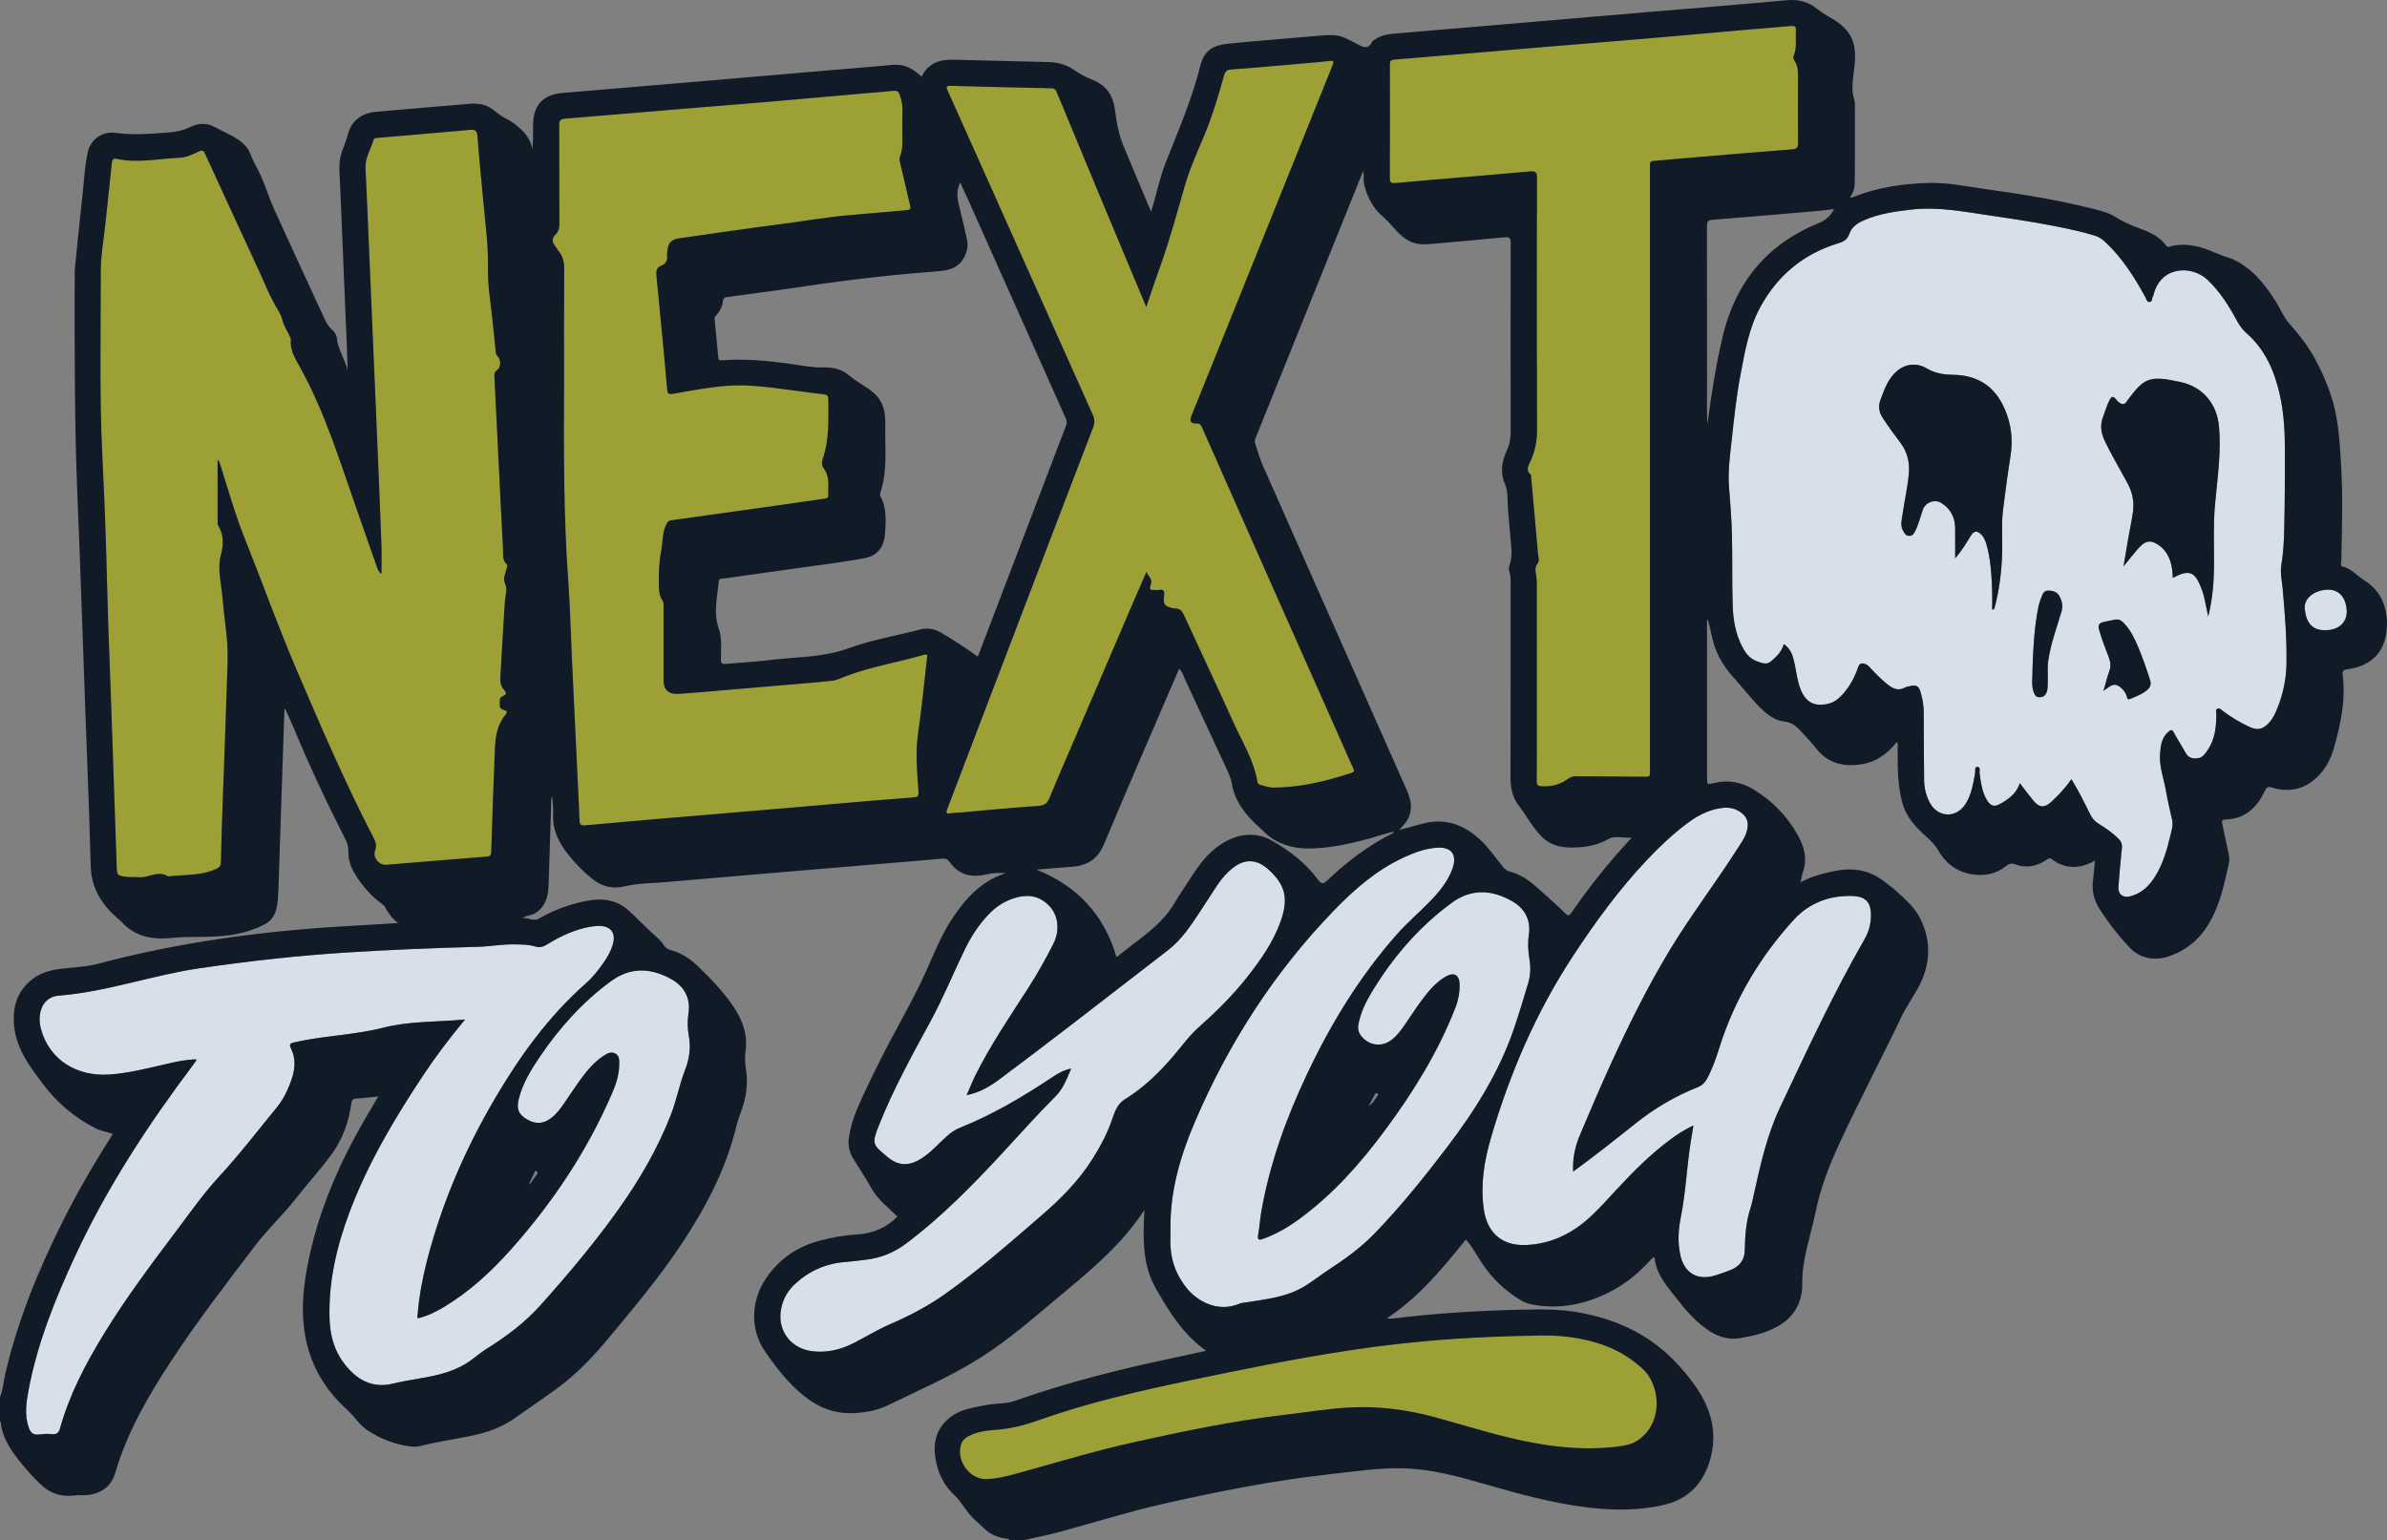 <?xml version="1.0" encoding="UTF-8"?><svg id="Ebene_1" xmlns="http://www.w3.org/2000/svg" viewBox="0 0 545.856 352.288"><rect x="0" y="0" width="545.856" height="352.288" fill="#808080" stroke="none"/><path d="m223.777,149.739c6.663-17.468,13.317-34.938,20.002-52.397.248-.648.181-1.12-.084-1.713-7.259-16.23-14.5-32.469-21.747-48.704-.778-1.742-1.581-3.474-2.365-5.196-1.096,2.126-.575,4.157-.046,6.215.589,2.295,1.083,4.614,1.606,6.926.349,1.542-.072,2.961-.835,4.271-1.218,2.092-3.301,2.687-5.502,2.857-10.003.776-19.968,1.866-29.892,3.352-6.133.919-12.284,1.72-18.429,2.562-.595.082-1.104.148-1.166.924-.105,1.325-.752,2.415-1.626,3.379-.188.208-.305.403-.277.697.286,2.978.566,5.956.839,8.935.047.512.277.594.78.554,5.248-.415,10.449.085,15.644.801,2.48.342,4.956.896,7.464.821,2.204-.065,4.204.316,5.907,1.743,1.321,1.107,2.784,1.988,4.223,2.919,2.015,1.304,3.518,2.969,3.963,5.485.218,1.235.221,2.449.204,3.668-.07,4.948.514,9.949-1.115,14.78-.099.295-.15.596.012.893,1.426,2.608,1.227,5.461,1.073,8.248-.161,2.924-1.358,5.295-4.899,5.932-6.625,1.192-13.316,1.932-19.972,2.915-4.004.591-8.019,1.105-12.023,1.694-.4.059-1.061-.126-1.134.609-.358,3.597-1.295,7.188-.031,10.796.805,2.298.527,4.695.5,7.055-.011.97.279,1.156,1.185,1.067,3.285-.322,6.593-.447,9.864-.867,6.025-.773,12.133-.521,18.047-2.684,5.337-1.952,11.039-2.9,16.569-4.333,1.731-.449,3.285-.078,4.761.784,2.808,1.638,5.526,3.417,8.235,5.404.123-.182.219-.278.263-.394Z" style="fill:none;"/><path d="m300.315,194.029c-3.655.146-6.973-.488-9.929-2.658-.81-.595-1.506-1.345-2.255-2.023-3.065-2.775-5.696-5.825-6.427-10.088-.194-1.134-.629-2.182-1.114-3.223-3.169-6.802-6.304-13.62-9.483-20.417-.424-.906-.684-1.923-1.443-2.719-5.776,13.433-11.599,26.741-17.194,40.145-1.494,3.579-3.994,4.97-7.569,5.202-2.701.175-5.397.432-7.859.633,9.189,3.706,15.455,10.226,18.271,20.011,1.145-.89,2.416-1.893,3.703-2.876,3.498-2.671,7.036-5.293,9.356-9.172.88-1.471,1.822-2.904,2.767-4.335,1.84-2.786,3.552-5.672,6.095-7.919,4.376-3.866,9.394-4.749,13.605-2.359,4.038,2.291,7.774,5.155,10.583,8.968.771,1.047,1.239.953,2.079.155,4.577-4.349,9.566-8.136,15.262-10.929-.06-.069-.12-.138-.18-.208-.383.095-.771.174-1.148.287-5.601,1.686-11.197,3.288-17.121,3.525Z" style="fill:none;"/><path d="m287,101.347c.569,1.655,1.006,3.366,1.711,4.961,7.593,17.191,15.229,34.363,22.852,51.541,3.366,7.584,6.735,15.167,10.094,22.755.847,1.912,1.383,3.822.621,5.958-.479,1.343-1.395,2.251-2.346,3.268,1.825-.495,3.616-1.002,5.412-1.48,5.205-1.386,9.512.286,13.272,3.817,1.929,1.812,3.397,4.027,5.073,6.06.411.498.789.891,1.425,1.044,2.79.671,4.937,2.368,7.022,4.248,1.988,1.794,3.992,3.57,5.909,5.439.527.513.828.462,1.266-.173,4.124-5.971,8.613-11.654,13.843-17.231-1.993.162-3.833-.521-5.255.281-2.731,1.54-5.578,2.003-8.613,1.987-2.547-.014-4.818-.587-6.709-2.46-2.154-2.133-3.488-4.842-5.314-7.199-1.539-1.986-1.848-4.263-1.842-6.698.036-14.791.017-29.582.021-44.374,0-.752-.017-1.494-.246-2.22-.163-.514-.2-1.045-.015-1.559.614-1.708.514-3.446.33-5.211-.273-2.626-.448-5.261-.682-7.891-.159-1.795.074-3.772-.614-5.34-1.248-2.846-.786-5.372.407-7.955.642-1.39.84-2.813.836-4.34-.034-14.307-.033-28.614.006-42.921.003-1.121-.18-1.508-1.406-1.386-5.825.577-11.658,1.074-17.49,1.573-2.027.173-3.899-.211-5.567-1.52-1.815-1.425-3.083-3.371-4.832-4.849-2.261-1.912-3.492-4.417-4.205-7.239-.239-.945.011-1.902-.234-3.129-.237.576-.379.915-.517,1.256-1.393,3.461-2.785,6.922-4.179,10.382-6.623,16.448-13.245,32.896-19.873,49.341-.167.416-.32.809-.163,1.264Z" style="fill:none;"/><path d="m481.088,158.042h0c-.011-.014-.027-.028-.04-.042.013.014.029.028.04.042Z" style="fill:none;"/><path d="m415.813,51.054c1.724-.707,2.845-1.655,3.562-3.26-1.012.134-2.006.306-3.008.392-8.245.712-16.489,1.439-24.739,2.076-1.153.089-1.288.501-1.286,1.503.029,14.396.015,28.792.017,43.188,0,.656.055,1.312.086,2.026.925-6.831,1.942-13.542,3.531-20.167,2.948-12.293,10.143-20.962,21.837-25.758Z" style="fill:none;"/><path d="m314.894,250.015c-.26-.157-.362.022-.474.233-.47.887-.956,1.765-1.437,2.646.984-.537,1.456-1.503,2.077-2.336.16-.214.038-.42-.166-.543Z" style="fill:none;"/><path d="m423.216,45.092c-.032-.034-.064-.069-.097-.103-.005-.001-.01-.003-.015-.004.036.048.074.08.112.107Z" style="fill:none;"/><path d="m423.216,45.092c.024.025.048.05.071.076-.024-.025-.048-.05-.071-.076h0Z" style="fill:none;"/><path d="m122.713,267.872c-.413-.309-.419.142-.504.307-.417.811-.799,1.64-1.194,2.463.059.048.118.096.176.144.537-.744,1.076-1.487,1.61-2.234.177-.247.177-.482-.088-.68Z" style="fill:none;"/><path d="m521.71,129.092c.481-2.78.593-5.597.658-8.4.137-5.895.145-11.794.148-17.692.002-4.307-.232-8.596-1.19-12.822-1.22-5.382-3.355-10.271-7.591-13.991-.92-.808-1.579-1.712-2.15-2.766-1.867-3.448-3.914-6.76-6.828-9.479-3.381-3.156-10.268-3.292-12.174,3.058-.088.293-.133.614-.29.866-.241.388-.04,1.077-.646,1.181-.728.124-.775-.604-1.006-1.026-2.524-4.607-5.299-9.019-9.181-12.653-.74-.693-1.498-1.211-2.432-1.486-1.342-.395-2.691-.775-4.053-1.09-6.336-1.467-12.757-2.478-19.187-3.402-6.251-.897-12.471-2.204-18.869-1.441-3.634.434-7.233.917-10.615,2.402-1.515.665-2.868,1.495-3.436,3.219-.367,1.115-1.223,1.681-2.38,2.029-7.921,2.381-13.864,7.242-17.86,14.479-2.695,4.881-3.604,10.292-4.624,15.67-.934,4.921-1.455,9.9-2.001,14.869-.398,3.62-.904,7.245-.601,10.92.296,3.593.568,7.194.657,10.796.133,5.368.002,10.742.168,16.108.105,3.381.688,6.716,2.345,9.761.76,1.397,1.776,2.551,3.306,3.065,1.001.336,2.084.863,3.11-.019,1.252-1.075,2.471-2.177,2.921-3.949,1.727,1.119,2.124,2.869,2.49,4.559.426,1.966.627,3.988,1.394,5.866,1.189,2.913,3.12,3.915,6.185,3.251,1.437-.311,2.536-1.195,3.483-2.265,1.594-1.802,2.71-3.894,3.479-6.156.315-.928.845-.949,1.595-.703.485.159.808.508,1.138.865,1.225,1.325,2.486,2.608,3.898,3.743,1.24.996,2.484,1.649,4.082.773.408-.224.931-.234,1.395-.364,1.123-.314,1.778.17,2.091,1.219.452,1.518.77,3.059.777,4.654.021,5.238.026,10.477.093,15.715.022,1.769.446,3.489,1.27,5.062,1.834,3.501,6.058,3.684,8.188.373,1.388-2.157,1.756-4.632,2.207-7.089.09-.492-.183-1.443.501-1.423.844.025.439.981.519,1.518.316,2.129.558,4.28,1.727,6.155.839,1.346,1.661,1.525,2.968.798,1.97-1.095,3.745-2.381,4.509-4.742,1.1,1.425,2.078,2.772,3.141,4.048,1.318,1.583,2.503,1.635,3.991.277,1.692-1.545,3.26-3.203,4.661-5.251,1.665,2.712,2.999,5.434,4.345,8.145.454.915,1.056,1.557,1.905,2.078,1.611.989,3.167,2.06,4.519,3.404.605.601.866,1.237.775,2.115-.308,2.969-.584,5.943-.794,8.92-.117,1.651.994,2.534,2.573,2.167,2.667-.619,4.457-2.371,5.843-4.604,1.733-2.793,2.655-5.903,3.403-9.068.3-1.27.765-2.524.459-3.881-.49-2.175-1.02-4.346-1.391-6.543-.472-2.797-1.565-5.502-1.373-8.398.128-1.937.342-3.872,2.003-5.241.48-.395.766-.475,1.133.219.842,1.589,1.855,3.087,2.712,4.669.665,1.228,1.703,1.412,2.895,1.229,1.061-.163,1.598-1.054,2.135-1.831,1.729-2.501,1.988-5.377,2.011-8.308.003-.393-.289-.938.243-1.173.464-.205.814.183,1.163.449,1.928,1.472,3.999,2.713,6.199,3.731,1.781.824,3.024.551,4.363-.888.636-.683,1.13-1.463,1.511-2.31,1.587-3.525,2.473-7.282,2.549-11.086.115-5.754-.341-11.51-.858-17.251-.168-1.87-.628-3.735-.3-5.633Zm-61.948-24.814c-.654,4.11-1.202,8.238-1.714,12.369-.401,3.239-.1,6.505-.194,9.758-.123,4.223-.633,8.385-1.705,12.474-.051.195-.017.443-.579.548,0-1.547.051-3.048-.01-4.544-.144-3.505-.321-7.011-1.31-10.411-.247-.849-.567-1.664-1.235-2.292-.933-.876-1.634-.789-2.308.303-1.049,1.699-2.054,3.428-3.596,5.21,0-2.509.014-4.685-.004-6.862-.02-2.518-1.052-4.505-3.216-5.838-1.468-.904-3.585-.107-4.17,1.541-.585,1.647-.951,3.372-1.774,4.936-.291.553-.521,1.067-1.317,1.07-.846.003-1.073-.549-1.415-1.135-.718-1.231-.321-2.495-.148-3.719.442-3.125,1.17-6.219,1.447-9.355.216-2.448-.294-4.885-1.834-6.952-1.444-1.938-2.907-3.86-4.201-5.908-.811-1.283-.992-2.545-.466-3.978.91-2.479,1.754-4.98,3.901-6.739,1.962-1.607,4.513-1.806,6.686-.506,1.871,1.12,3.918,1.439,6.066,1.468,5.564.076,9.5,2.613,11.75,7.771,1.519,3.483,1.943,7.04,1.346,10.789Zm11.658,35.582c-1.102,3.685-2.439,7.308-3.02,11.136-.259,1.708-.058,3.425-.123,5.136-.03.786.031,1.582-.316,2.328-.31.667-.796.991-1.554.993-.769.002-1.077-.469-1.312-1.073-.665-1.709-.244-3.476-.294-5.722.168-4.369.375-9.238,1.375-14.029.15-.721.409-1.426.681-2.113.272-.688.532-1.461,1.483-1.454,1.003.007,1.964.219,2.521,1.151.671,1.124.956,2.321.56,3.647Zm19.661,17.872c-1.139,1.018-2.554,1.516-3.926,2.099-.515.219-.666.009-.786-.484-.179-.731-.582-1.36-1.144-1.885-1.18-1.101-1.928-1.145-3.233-.161-.192.145-.404.285-.871.61.014.018.029.037.042.053-.025.027-.049.053-.073.079h0s0,0,0,0c-.011-.014-.027-.028-.04-.042-.013-.014-.023-.028-.022-.041,0-.009.01-.018.018-.026.49-1.698.819-3.092,1.306-4.426.387-1.061.32-2.014-.065-3.047-.795-2.133-1.654-4.242-2.269-6.442-.273-.978-.05-1.526.933-1.742.944-.207,1.885-.44,2.839-.584.997-.15,1.645.513,2.23,1.173,1.388,1.567,2.247,3.456,3.037,5.356.99,2.382,1.839,4.82,2.612,7.286.298.953.099,1.612-.587,2.226Zm15.44-42.326c-.406,4.487-.206,8.972-.222,13.457-.014,4.047-.303,8.056-1.33,12.111-.256-1.22-.523-2.437-.764-3.66-.29-1.473-.773-2.879-1.43-4.224-1.007-2.062-2.261-2.53-4.404-1.652-.476.195-.93.445-1.492.717-.072-1.836-.295-3.555-1.139-5.132-.443-.829-1.007-1.54-1.755-2.112-1.968-1.506-3.267-1.432-4.906.405-1.13,1.266-2.166,2.617-3.477,4.212.408-2.413.751-4.5,1.115-6.583.348-1.989.792-3.965,1.058-5.964.296-2.228-.143-4.392-1.2-6.362-1.701-3.173-3.55-6.264-5.131-9.507-.906-1.859-1.302-3.636-.564-5.659.48-1.317.887-2.657,1.51-3.921.396-.804.824-1.104,1.472-.227.182.246.397.479.636.668.665.524,1.319.696,1.862-.177.07-.112.141-.223.22-.329,3.76-5.086,4.971-5.667,12.131-4.082,5.115,1.132,8.221,5.044,8.703,10.012.587,6.053-.352,12.022-.894,18.009Z" style="fill:#d7dfe9;"/><path d="m112.336,194.584c.266-7.827.5-15.656.838-23.48.118-2.726.562-5.427,2.414-7.629.487-.579.416-.907-.295-1.09-.683-.176-1.089-.529-1.009-1.297.073-.704-.263-1.561.73-1.904.874-.302.791-.8.281-1.367-.791-.88-.981-1.901-.88-3.055.138-1.575.175-3.159.27-4.738.246-4.081.502-8.162.749-12.244.085-1.404.63-3.023.116-4.159-.629-1.389.017-2.307.234-3.422.073-.376.446-.806.114-1.116-1.091-1.019-.809-2.358-.876-3.582-.372-6.808-.689-13.618-1.026-20.428-.313-6.325-.627-12.65-.944-18.975-.03-.59.018-1.063.623-1.451.818-.525.933-2.259.237-3.008-.356-.384-.518-.765-.564-1.272-.189-2.055-.431-4.106-.623-6.161-.404-4.326-1.235-8.619-1.15-12.983.095-4.896-.536-9.735-.998-14.59-.492-5.162-1.007-10.323-1.396-15.494-.095-1.255-.504-1.549-1.675-1.443-7.053.641-14.11,1.231-21.166,1.835-.351.03-.769-.011-.892.406-.642,2.169-1.99,4.13-1.867,6.525.163,3.163.295,6.328.431,9.493.255,5.933.502,11.867.756,17.8.444,10.372.896,20.743,1.333,31.114.387,9.188.774,18.376,1.12,27.566.085,2.254.013,4.513.013,6.759-.55-.24-.786-.792-.99-1.375-1.523-4.353-3.043-8.706-4.574-13.055-3.918-11.138-7.342-22.47-13.112-32.878-1.067-1.925-2.301-3.882-2.058-6.284.024-.236-.149-.501-.259-.74-.574-1.235-1.362-2.416-1.68-3.712-.312-1.271-.968-2.224-1.602-3.31-1.39-2.38-2.397-4.984-3.557-7.499-4.178-9.059-8.366-18.114-12.512-27.187-.374-.819-.711-.864-1.459-.506-1.421.68-2.836,1.376-4.485,1.44-4.724.185-9.43,1.286-14.177.25-.826-.18-1.123.107-1.209.996-.461,4.764-1.009,9.52-1.513,14.28-.361,3.406-.999,6.815-.997,10.223.008,14.434-.343,28.87.391,43.301.472,9.271.806,18.551,1.03,27.832.279,11.526.808,23.042,1.171,34.565.318,10.114.708,20.226,1.036,30.34.076,2.352.023,2.328,2.295,2.664.884.131,1.78-.058,2.62.058,2.302.316,4.533-1.711,6.837-.16,3.682-.465,7.487-.092,11.003-1.723.753-.349,1.075-.692,1.089-1.525.061-3.519.168-7.038.292-10.556.403-11.431.857-22.861,1.202-34.294.074-2.462.054-4.913-.242-7.422-.35-2.968-.693-5.98-.977-8.979-.283-2.994-1.101-5.972-.295-9.004.613-2.308.736-4.574-.601-6.717-.128-.205-.133-.51-.133-.769-.007-4.702-.005-9.405-.005-14.107.085-.015.171-.03.256-.045.129.358.269.713.384,1.076,1.778,5.607,3.367,11.274,5.553,16.749,4.024,10.075,7.684,20.297,11.959,30.269,5.556,12.963,11.124,25.925,17.637,38.45.479.922.572,1.715.208,2.718-.563,1.551.925,3.35,2.555,3.217,7.67-.627,15.338-1.283,23.011-1.879.979-.076.984-.613,1.008-1.311Z" style="fill:#9da034;"/><path d="m211.299,149.737c-6.031,1.751-12.272,2.737-18.159,5.012-.941.363-1.892.835-2.871.939-3.933.419-7.878.715-11.82,1.054-5.084.437-10.167.875-15.252,1.303-2.672.225-5.344.469-8.02.629-2.342.14-3.437-.928-3.436-3.201,0-5.503.001-11.006-.001-16.509,0-.568.09-1.164-.262-1.667-.808-1.155-.786-2.458-.803-3.791-.032-2.514.037-5.019.513-7.489.396-2.058.251-4.218,1.219-6.174.242-.488.469-.771,1.024-.847,6.878-.95,13.754-1.912,20.629-2.883,4.827-.682,9.651-1.389,14.479-2.062.491-.068.876-.137.862-.733-.049-2.084.399-4.243-.98-6.122-.496-.676-.566-1.416-.282-2.237,1.527-4.417,1.307-9.003,1.284-13.572-.004-.791-.177-1.118-1.08-1.22-3.888-.438-7.758-1.034-11.644-1.501-3.496-.42-7.037-.703-10.528-.427-4.109.324-8.188,1.099-12.255,1.816-1.082.191-1.272-.107-1.351-1.03-.311-3.676-.663-7.348-1.01-11.02-.472-4.987-.948-9.973-1.437-14.958-.096-.977-.043-1.82,1.053-2.252,1.067-.421,1.514-1.24,1.39-2.395-.042-.387.042-.789.078-1.184.146-1.637.94-2.471,2.594-2.705,7.79-1.098,15.57-2.265,23.373-3.261,5.361-.684,10.685-1.656,16.081-2.083,4.208-.332,8.408-.763,12.615-1.102.852-.069,1.009-.333.812-1.143-.79-3.238-1.501-6.496-2.281-9.736-.128-.532-.185-1,.021-1.518.445-1.12.526-2.293.507-3.493-.038-2.377-.048-4.755.005-7.131.026-1.171-.231-2.245-.604-3.339-.261-.764-.626-1.027-1.429-.94-2.01.218-4.028.356-6.042.533-7.62.67-15.239,1.361-22.861,2.01-6.792.578-13.589,1.102-20.382,1.667-8.589.714-17.176,1.46-25.767,2.15-1.021.082-1.417.357-1.409,1.47.051,7.484.009,14.968.047,22.451.005,1.028-.157,1.917-.9,2.634-.851.822-.823,1.632-.091,2.515.335.404.552.904.879,1.316.914,1.151,1.222,2.415,1.212,3.906-.062,8.716-.03,17.433-.03,26.149-.064,15.137-.136,30.272.97,45.387.414,5.656.532,11.333.797,17,.432,9.227.873,18.453,1.31,27.68.158,3.338.339,6.675.46,10.014.033.902.327,1.189,1.256,1.103,6.569-.604,13.143-1.167,19.716-1.729,6.618-.565,13.237-1.105,19.855-1.669,6.749-.575,13.497-1.172,20.246-1.745,4.867-.414,9.734-.831,14.604-1.193,1.944-.144,1.932-.114,1.794-2.056-.299-4.205-.671-8.388-.05-12.626.834-5.691,1.367-11.427,2.035-17.143.062-.532.283-1.134-.681-.854Z" style="fill:#9da034;"/><path d="m109.242,216.529c-9.818.264-19.628.662-29.432,1.269-11.475.711-22.878,1.985-34.259,3.649-10.804,1.58-21.15,5.391-32.093,6.248-2.661.208-4.113,2.101-4.376,4.711-.108,1.066.056,2.105.346,3.13,1.914,6.769,8.036,10.743,15.644,10.198,4.503-.323,8.849-1.452,13.22-2.465,2.169-.503,4.345-.961,6.563-.994.041.128.079.188.064.209-.306.428-.612.855-.928,1.275-10.228,13.601-19.5,27.797-26.704,43.259-4.648,9.975-8.754,20.155-10.786,31.037-.515,2.761-.898,5.577.044,8.348.478,1.406,1.155,1.827,2.591,1.639.924-.121,1.845-.166,2.766-.065,1.005.11,1.545-.311,1.816-1.283,2.153-7.739,5.84-14.769,10.008-21.577,5.154-8.42,11.083-16.295,17.01-24.17,3.036-4.034,5.929-8.153,9.388-11.894,4.654-5.034,8.837-10.505,13.193-15.812.978-1.191,1.769-2.534,2.392-3.94,1.357-3.06,2.44-6.195.849-9.504-.472-.981-.234-1.194.743-1.418,6.738-1.541,13.693-1.652,20.428-3.37,5.977-1.525,12.235-1.26,18.615-1.856-3.486,4.215-6.661,8.368-9.551,12.73-6.593,9.949-12.683,20.159-16.892,31.404-2.944,7.866-4.809,15.886-4.541,24.337.119,3.755,1.062,7.241,3.358,10.229,2.76,3.592,6.307,5.704,10.997,4.605,2.059-.483,4.124-.857,6.202-1.205,4.28-.716,8.467-1.667,12.036-4.357,1.122-.846,2.205-1.739,3.409-2.487,4.506-2.8,8.725-5.995,12.269-9.953,6.257-6.986,12.292-14.162,17.743-21.806,4.841-6.789,9.024-13.943,12.055-21.744,1.307-3.365,1.938-6.932,3.257-10.289.984-2.505,1.325-5.09.831-7.763-.313-1.698-.335-3.39-.075-5.116.519-3.443-.932-6.116-3.84-7.765-4.636-2.629-9.349-2.908-13.882.412-6.505,4.765-11.799,10.673-16.294,17.322-2.022,2.99-3.922,6.061-4.8,9.624-.597,2.421.05,3.703,2.224,4.854,1.854.982,3.547.754,5.168-.478,1.173-.891,2.06-2.041,2.885-3.241,1.196-1.74,2.35-3.509,3.58-5.224,1.569-2.188,3.259-4.276,5.541-5.785.823-.544,1.716-1.048,2.701-.508.966.529.876,1.56.874,2.469-.005,2.331-.725,4.499-1.635,6.611-5.694,13.216-13.593,25.012-23.138,35.731-4.496,5.049-9.446,9.607-15.269,13.121-1.873,1.13-3.836,2.097-5.976,2.6-.25-.413-.09-.762-.061-1.102.352-4.086,1.11-8.107,2.129-12.07,3.372-13.113,8.684-25.426,15.534-37.081,5.712-9.719,12.253-18.796,20.77-26.317,1.585-1.4,2.909-3.064,4.111-4.81.876-1.272,1.641-2.606,2.074-4.101.761-2.623-.448-4.261-3.149-4.246-.656.004-1.321.064-1.967.178-3.565.628-6.788,2.123-9.837,4.008-.897.555-1.686.852-2.794.511-1.513-.466-3.127-.449-4.716-.479-2.828-.054-5.616.482-8.433.558Z" style="fill:#d7dfe9;"/><path d="m240.017,182.446c1.898-4.634,3.914-9.22,5.887-13.824,4.396-10.259,8.79-20.518,13.191-30.775.979-2.282,1.982-4.553,3.078-7.07.443,1.07,1.363,1.583,1.035,2.695-.432,1.469-.391,1.481,1.173,1.454.22-.004.445.015.659-.024.998-.178,1.286.162,1.167,1.204-.233,2.043,0,2.371,1.593,2.899.327.108.692.116,1.041.138.922.056,1.438.504,1.838,1.378,3.767,8.231,7.648,16.41,11.368,24.662,2.012,4.463,4.693,8.671,5.491,13.628.054.333.253.567.581.649,1.017.255,1.981.659,3.079.655,6.144-.027,12.012-1.442,17.8-3.349.748-.247.718-.509.441-1.106-.869-1.873-1.682-3.772-2.52-5.659-5.478-12.328-10.965-24.653-16.435-36.985-5.22-11.77-10.424-23.546-15.626-35.324-.25-.566-.479-.866-1.237-.846-1.363.037-1.659-.526-1.149-1.791,2.086-5.176,4.18-10.349,6.265-15.526,5.825-14.465,11.648-28.932,17.47-43.399,2.805-6.97,5.608-13.941,8.405-20.915.546-1.362.479-1.415-.913-1.242-1.307.162-2.621.269-3.933.383-6.09.529-12.177,1.098-18.273,1.536-1.12.08-1.372.613-1.61,1.46-1.245,4.44-2.53,8.863-4.296,13.137-1.61,3.897-3.398,7.755-4.58,11.785-1.803,6.148-3.428,12.345-5.604,18.38-1.097,3.043-2.109,6.117-3.28,9.529-3.511-8.39-6.877-16.409-10.225-24.437-3.416-8.192-6.815-16.39-10.215-24.589-.231-.556-.46-.954-1.202-.969-7.703-.159-15.405-.344-23.106-.56-1.114-.031-1.01.361-.65,1.141,1.27,2.753,2.491,5.529,3.729,8.297,9.813,21.943,19.621,43.888,29.457,65.82.448,1,.457,1.857.068,2.865-3.808,9.876-7.583,19.764-11.362,29.652-5.645,14.773-11.287,29.547-16.927,44.322-1.692,4.431-3.36,8.872-5.074,13.295-.321.828-.267,1.143.718.978.777-.13,1.577-.124,2.365-.193,5.916-.517,11.827-1.107,17.751-1.505,1.434-.096,2.051-.596,2.567-1.856Z" style="fill:#9da034;"/><path d="m319.066,41.868c2.363-.23,4.728-.432,7.094-.633,7.933-.673,15.869-1.314,23.797-2.035,1.273-.116,1.514.284,1.511,1.471-.035,19.192-.059,38.385.017,57.577.01,2.534-.418,4.865-1.453,7.134-.481,1.054-1.226,2.123.023,3.185.099.084.063.335.079.509.53,5.822,1.08,11.643,1.561,17.469.063.76.448,1.658-.072,2.312-.717.901-.497,1.78-.326,2.732.108.6.141,1.22.141,1.832.009,7.395.006,14.791.006,22.186,0,2.377,0,4.754,0,7.131,0,5.282.026,10.565-.024,15.847-.01,1.009.299,1.206,1.266,1.24,2.003.069,3.811-.312,5.489-1.447.632-.427,1.306-.857,2.173-.848,5.019.052,10.038.053,15.058.098,2.099.019,1.909.204,1.909-1.893.002-45.648.001-91.296.002-136.944,0-.396.016-.793-.002-1.188-.026-.57.263-.75.797-.794,2.671-.219,5.339-.479,8.009-.703,7.932-.665,15.863-1.339,23.799-1.958,1.056-.082,1.265-.506,1.257-1.473-.044-5.062-.04-10.124-.007-15.186.008-1.251-.033-2.449-.77-3.527-.252-.369-.406-.808-.217-1.253.791-1.861.372-3.82.508-5.734.065-.912-.28-1.109-1.131-1.03-3.328.31-6.662.548-9.992.839-7.666.67-15.329,1.376-22.997,2.031-7.756.663-15.517,1.272-23.274,1.923-11.484.963-22.966,1.952-34.452,2.893-.833.068-1.012.376-1.011,1.132.019,8.672.029,17.344-.01,26.015-.005,1.011.396,1.173,1.241,1.091Z" style="fill:#9da034;"/><path d="m349.466,224.851c.538-1.794.595-3.661.292-5.495-.304-1.842-.423-3.663-.145-5.512.521-3.469-.927-6.109-3.835-7.759-4.582-2.6-9.255-2.939-13.751.351-7.534,5.513-13.492,12.446-18.302,20.399-1.414,2.338-2.612,4.774-3.097,7.511-.186,1.049.083,1.912.737,2.689,1.827,2.174,4.735,2.468,6.956.706,1.258-.999,2.181-2.284,3.074-3.599,1.21-1.782,2.395-3.584,3.674-5.317,1.545-2.093,3.199-4.11,5.487-5.457,1.924-1.132,3.185-.43,3.226,1.774.033,1.774-.261,3.494-.906,5.16-3.953,10.212-9.673,19.417-16.153,28.172-5.652,7.636-11.925,14.696-19.65,20.341-2.495,1.823-5.146,3.37-8.061,4.442-.955.351-1.548.488-1.29-.921.308-1.685.4-3.408.693-5.097,1.917-11.079,5.718-21.547,10.507-31.666,5.441-11.498,12.029-22.276,20.478-31.855,2.569-2.913,5.568-5.386,8.213-8.213,1.87-1.999,3.552-4.158,4.51-6.765,1.214-3.302-.234-5.174-3.735-4.869-2.578.225-4.968,1.113-7.296,2.181-6.274,2.879-11.39,7.338-16.107,12.223-13.56,14.042-23.979,30.199-31.661,48.108-3.398,7.921-5.829,16.127-5.657,24.879,0,1.32-.068,2.644.013,3.958.217,3.53,1.503,6.666,3.727,9.402,2.376,2.923,7.011,5.633,12.037,3.526.475-.199,1.025-.226,1.545-.308,4.645-.735,9.376-1.201,13.494-3.768,1.863-1.161,3.59-2.536,5.43-3.738,3.732-2.438,7.336-5.05,10.438-8.256,5.976-6.176,11.354-12.871,16.553-19.698,6.365-8.357,11.93-17.2,15.34-27.228,1.158-3.405,2.189-6.855,3.222-10.302Z" style="fill:#d7dfe9;"/><path d="m376.709,196.575c-6.439,6.804-11.941,14.351-17.057,22.152-8.398,12.805-14.39,26.753-18.686,41.42-1.563,5.336-2.455,10.801-1.65,16.418.767,5.351,4.133,8.356,9.537,8.165,5.847-.207,10.79-2.668,15.002-6.606,1.959-1.831,3.756-3.839,5.577-5.813,3.976-4.311,8.105-8.454,12.845-11.94,1.502-1.104,3.085-2.077,4.969-2.986-.239,1.469-.443,2.675-.631,3.883-.888,5.689-1.117,11.461-2.252,17.126-.569,2.842-.74,5.765-.098,8.662.892,4.026,3.822,5.818,7.763,4.683,1.223-.352,2.415-.813,3.611-1.251,2.131-.781,3.336-2.361,3.365-4.583.043-3.305.288-6.552,1.327-9.716.355-1.082.554-2.216.803-3.331,1.487-6.652,2.969-13.326,5.894-19.519,6.135-12.988,12.165-26.033,19.334-38.505.934-1.625,1.458-3.385,1.494-5.273.061-3.2-1.162-4.577-4.344-4.663-5.211-.141-9.847,1.645-13.294,5.425-7.793,8.546-13.614,18.326-17.084,29.424-.748,2.394-1.58,4.75-2.783,6.964-.505.93-1.203,1.558-2.205,1.958-5.061,2.017-9.717,4.745-13.98,8.137-4.68,3.723-9.359,7.448-14.413,11.132-.174-3.157.495-5.896,1.616-8.541,2.263-5.338,4.523-10.673,6.937-15.949,4.119-9.001,8.505-17.874,13.627-26.325,4.714-7.778,10.27-15.03,15.172-22.704.852-1.334,1.826-2.589,2.303-4.129.706-2.279.059-3.828-2.036-4.954-1.451-.78-2.973-.713-4.507-.415-2.651.516-4.948,1.803-7.077,3.401-3.283,2.464-6.259,5.273-9.078,8.252Z" style="fill:#d7dfe9;"/><path d="m274.152,234.892c3.977-3.509,7.715-7.219,10.999-11.373,3.116-3.941,6.006-8.036,7.712-12.83,1.855-5.213,1.082-8.388-2.884-11.921-2.654-2.364-5.425-2.42-8.207-.165-1.311,1.063-2.405,2.328-3.338,3.724-1.295,1.938-2.534,3.913-3.821,5.857-2.186,3.301-4.305,6.65-7.518,9.12-7.294,5.605-14.548,11.261-21.844,16.863-5.48,4.208-10.974,8.398-16.513,12.528-2.215,1.652-4.562,3.132-7.688,3.755.743-1.687,1.317-3.153,2.018-4.557,3.505-7.02,7.923-13.493,12.154-20.075,2.072-3.223,3.932-6.561,5.66-9.972,1.531-3.02,1.172-6.428-.9-8.64-2.321-2.479-5.17-2.785-8.253-1.742-1.942.658-3.674,1.696-5.142,3.138-2.509,2.464-4.414,5.361-5.945,8.505-2.633,5.409-4.889,10.991-7.771,16.292-4.259,7.835-8.582,15.654-11.885,23.961-1.731,4.352-1.373,4.428,1.971,7.236,2.481,2.083,4.88,2.122,7.663.399,2.234-1.383,3.925-3.389,5.859-5.115.927-.827,1.894-1.512,3.068-1.983,7.503-3.005,14.413-7.105,21.122-11.568,1.258-.837,2.545-1.624,4.284-1.946-1.029,2.397-1.86,4.628-3.585,6.347-4.243,4.229-8.206,8.719-12.279,13.107-6.833,7.362-13.843,14.532-21.925,20.578-2.731,2.043-5.708,3.249-9.053,3.652-1.617.195-3.232.42-4.855.545-4.379.337-8.162,2.01-11.392,4.961-1.675,1.531-2.766,3.406-3.225,5.63-1.017,4.927,2.095,9.197,7.092,9.806,3.306.402,6.395-.302,9.321-1.782,2.863-1.448,5.611-3.148,8.547-4.422,4.338-1.883,8.503-4.039,12.36-6.763,7.851-5.545,15.051-11.9,22.314-18.167,4.373-3.773,8.425-7.881,11.539-12.809,1.884-2.981,3.517-6.082,4.638-9.441.547-1.639,1.212-3.259,2.769-4.216,4.407-2.709,8.027-6.277,11.347-10.192,1.821-2.147,3.489-4.481,5.582-6.328Z" style="fill:#d7dfe9;"/><path d="m271.397,315.831c-11.494,2.406-22.926,5.061-34.009,9.003-3.257,1.159-6.539,1.961-9.995,2.19-2.007.133-4.021.447-5.866,1.394-.777.399-1.376.916-1.688,1.755-1.331,3.577,1.738,8.1,5.535,8.08,2.394-.012,4.712-.612,6.996-1.234,8.948-2.437,17.813-5.181,26.876-7.184,11.46-2.533,22.947-4.933,34.62-6.29,4.846-.564,9.665-1.37,14.542-1.654,6.831-.397,13.511.491,20.095,2.309,7.326,2.023,14.571,4.355,22.063,5.748,6.795,1.263,13.611,1.75,20.485.71,1.56-.236,2.972-.783,4.193-1.79,5.275-4.348,4.174-12.325.462-15.77-2.429-2.254-5.241-4.039-8.346-5.236-5.597-2.157-11.446-2.659-16.955-2.39-6.288.078-12.131.352-17.974.733-7.905.516-15.767,1.398-23.593,2.576-12.565,1.892-25.009,4.447-37.442,7.049Z" style="fill:#9da034;"/><path d="m532.244,134.853c-2.946.094-5.395,1.94-5.2,4.286.217,2.608,1.254,5.155,4.863,4.97,2.88-.005,4.842-1.754,4.747-4.445-.084-2.377-1.338-4.909-4.41-4.811Z" style="fill:#d7dfe9;"/><path d="m540.647,132.697c-1.668-1.027-2.932-2.678-4.977-3.14-.572-.129-.264-.765-.258-1.157.119-7.175.379-14.358-.03-21.522-.321-5.635-.582-11.325-2.437-16.747-1.152-3.367-2.617-6.584-4.475-9.648-1.427-2.353-3.131-4.414-4.943-6.464-1.367-1.547-2.135-3.607-3.289-5.36-2.01-3.053-4.188-5.992-7.283-8.056-1.048-.699-2.2-1.333-3.396-1.697-2.52-.768-4.834-2.087-7.443-2.615-1.847-.374-3.658-.45-5.492-.009-.444.107-.915.391-1.312-.154-1.647-2.257-4.125-3.214-6.61-4.109-1.784-.642-3.458-1.475-5.062-2.463-1.601-.986-3.405-1.394-5.191-1.847-8.112-2.058-16.369-3.332-24.643-4.496-4.218-.594-8.402-1.49-12.709-1.376-5.94.157-11.732,1.02-17.289,3.201-.171.067-.344.152-.506.099-.006.01-.011.021-.017.031-.024-.025-.048-.05-.071-.076-.038-.026-.075-.059-.112-.107,0,0,.006-.004.007-.005.917-1.061,1.024-2.405,1.039-3.676.065-5.767.029-11.535.025-17.303,0-.307.022-.635-.073-.917-.895-2.643-.316-5.283-.022-7.927.616-5.531-.735-8.467-5.763-11.281-.925-.517-1.81-1.073-2.632-1.741-2.067-1.679-4.351-2.337-7.084-2.084-10.871,1.01-21.757,1.857-32.637,2.779-12.852,1.089-25.703,2.194-38.554,3.288-5.921.504-11.844.984-17.764,1.508-1.875.166-3.782.292-5.372,1.505-.175.133-.429.235-.507.412-.777,1.777-1.965,1.296-3.218.631-1.043-.553-2.082-1.125-3.165-1.591-1.71-.735-3.514-.602-5.319-.444-7.016.613-14.041,1.141-21.049,1.834-3.276.324-5.574,1.231-6.561,5.185-1.899,7.611-5.022,14.785-7.89,22.046-1.405,3.557-2.101,7.302-3.343,11.202-.692-1.643-1.297-3.07-1.896-4.5-1.459-3.481-2.929-6.958-4.369-10.448-1.094-2.651-1.622-5.437-1.976-8.274-.402-3.229-1.908-5.65-5.092-6.912-1.5-.594-2.97-1.365-4.291-2.287-1.781-1.243-3.712-1.734-5.818-1.787-7.264-.181-14.527-.362-21.791-.545-3.117-.078-5.731.799-7.228,3.872-1.475-1.278-2.945-2.409-4.942-2.666-1.297-.167-2.546.067-3.801.171-13.992,1.166-27.98,2.392-41.97,3.585-10.481.894-20.966,1.754-31.447,2.65-4.478.383-6.684,2.833-6.689,7.345-.002,1.844,0,3.689-.154,5.6-.282-2.035-1.399-3.534-2.838-4.839-1.016-.922-2.131-1.754-3.344-2.336-2.034-.976-3.447-3.068-5.939-3.223-.516-.032-1.04-.165-1.564-.121-7.325.614-14.652,1.21-21.973,1.867-3.326.298-5.688,1.865-6.577,5.287-.341,1.312-.889,2.569-1.337,3.854-.883,2.533-.506,5.139-.403,7.719.393,9.895.82,19.79,1.242,29.684.18,4.215.378,8.43.466,12.665-.529-2.565-2.201-4.736-2.445-7.386-.082-.888-.64-1.59-1.245-2.119-.875-.766-1.298-1.75-1.754-2.739-3.81-8.253-7.647-16.494-11.396-24.774-1.116-2.464-1.876-5.09-2.991-7.555-.752-1.664-1.737-3.203-2.385-4.95-.798-2.152-2.7-3.396-4.698-4.417-1.169-.597-2.35-1.167-3.504-1.8-1.83-1.002-3.839-.85-5.706.078-1.571.78-3.212,1.083-4.944,1.208-3.991.29-7.941.64-11.974.084-2.912-.401-5.72,1.294-6.416,4.585-.649,3.07-.792,6.187-1.131,9.285-.623,5.683-1.187,11.372-1.765,17.059-.053.524-.049,1.055-.05,1.582-.032,17.125-.065,34.249.65,51.367.675,16.141,1.201,32.287,1.786,48.432.427,11.789.918,23.576,1.228,35.369.134,5.079,2.536,8.808,6.182,11.983.199.173.444.302.613.498,3.092,3.601,7.182,4.4,11.605,3.949,4.494-.459,9.019.012,13.507-.648,2.731-.402,5.319-1.177,7.763-2.403,2.556-1.283,3.004-3.76,3.154-6.263.199-3.339.254-6.686.366-10.029.367-10.955.732-21.911,1.101-32.866,0-.023.051-.045.187-.155.631,1.403,1.285,2.762,1.861,4.153,3.647,8.811,7.714,17.427,12.034,25.924.549,1.079.524,2.105.573,3.245.077,1.806.855,3.48,1.848,5.012,1.569,2.42,3.466,4.537,5.797,6.253.243.179.523.37.659.624.742,1.386,1.603,2.674,3.07,3.747-3.649.219-7.053.441-10.459.626-19.641,1.065-39.061,3.602-58.107,8.662-2.131.566-4.325.76-6.522.955-2.979.265-5.96.609-8.471,2.514-3.725,2.825-4.767,6.695-4.244,11.105.607,5.12,3.655,9.086,6.605,13.006,3.233,4.296,7.289,7.723,12.142,10.144,1.182.589,2.518.699,3.786,1.223-4.108,6.443-7.914,12.968-11.317,19.724-5.667,11.251-10.409,22.849-13.289,35.156-.414,1.767-.484,3.611-1.192,5.311v5.548c.057.064.156.124.164.193.369,3.526,2.264,6.337,4.384,8.98,1.585,1.976,3.289,3.894,5.164,5.591,1.99,1.802,4.478,2.489,7.204,2.17,1.39-.162,2.789.066,4.197-.267,2.754-.652,4.483-2.3,5.264-4.962,2.752-9.392,7.628-17.717,12.953-25.815,5.925-9.012,12.524-17.545,19.034-26.125,2.82-3.716,6.341-6.942,9.227-10.664,2.722-3.511,5.772-6.752,8.364-10.373,2.47-3.451,3.812-7.299,4.386-11.442.107-.773.326-1.061,1.078-1.116,1.621-.118,3.238-.302,5.096-.483-.991,1.673-1.898,3.185-2.788,4.708-6.332,10.845-11.274,22.247-13.539,34.666-.958,5.252-1.35,10.562-.301,15.876,1.297,6.573,4.607,11.987,9.543,16.438,1.633,1.473,2.755,3.437,4.632,4.667,2.95,1.933,6.158,3.179,9.653,3.663.833.115,1.682.108,2.497-.104,4.43-1.152,8.991-1.649,13.434-2.754,2.993-.744,5.735-1.945,8.245-3.714,3.163-2.229,6.365-4.406,9.491-6.686,4.506-3.287,8.303-7.304,11.86-11.582,5.737-6.9,11.5-13.77,16.485-21.255,5.611-8.425,10.284-17.26,12.679-27.19.49-2.032,1.417-3.956,1.894-6.019.554-2.396.648-4.786.259-7.203-.205-1.271-.239-2.553-.066-3.818.515-3.776-.618-7.017-2.713-10.156-2.318-3.472-5.181-6.42-8.134-9.289-1.764-1.714-3.843-3.088-6.287-3.738-.674-.179-1.186-.493-1.555-1.102-.622-1.029-1.553-1.767-2.433-2.569-1.909-1.741-3.692-3.62-5.604-5.357-2.774-2.52-6.1-2.921-9.627-2.216-3.818.763-7.459,2.032-10.826,4.025-1.299.769-2.518-.248-3.806-.104.887-.638,1.968-.542,2.859-1.098,2.325-1.452,2.976-3.71,3.067-6.211.237-6.555.42-13.112.628-19.667.009-.286.055-.57.22-.855.08,1.399.286,2.805.216,4.197-.179,3.574,1.352,6.484,3.463,9.136,1.586,1.992,3.365,3.822,5.359,5.44,2.264,1.837,4.66,2.49,7.596,1.796,3.166-.748,6.467-.689,9.709-.981,7.89-.711,15.786-1.36,23.68-2.03,7.544-.64,15.088-1.276,22.632-1.91,5.527-.464,11.056-.907,16.58-1.401.756-.068,1.19.138,1.627.751,2.015,2.823,4.775,3.662,8.099,2.914,1.555-.35,3.128-.508,4.734-.336-5.724,1.829-9.385,5.998-12.498,10.805-2.281,3.523-3.809,7.411-5.517,11.218-3.221,7.181-7.279,13.935-10.792,20.968-1.845,3.694-3.668,7.396-5.275,11.204-.878,2.081-1.489,4.24-1.798,6.455-.22,1.578.161,3.192.985,4.554,1.362,2.253,2.849,4.428,4.127,6.738,1.472,2.66,3.882,4.503,6.021,6.578-2.51,2.533-5.553,3.881-9.141,4.09-2.86.166-5.679.657-8.455,1.375-5.237,1.355-9.483,4.24-12.482,8.699-3.408,5.067-3.783,11.742.032,17.047,1.491,2.073,2.967,4.16,4.683,6.026,4.084,4.442,8.707,8.002,15.204,7.721,2.741-.119,5.512-.58,7.943-1.776,7.208-3.547,14.635-6.693,21.424-11.044,6.425-4.118,12.149-9.151,17.992-14.024,4.866-4.058,9.739-8.105,14.012-12.815,1.833-2.02,3.473-4.182,5.281-6.788-.4,6.437-.492,12.564,2.618,17.987,3.001,5.234,6.175,10.442,11.474,14.2-2.585.566-4.952,1.101-7.327,1.6-12.314,2.586-24.5,5.636-36.376,9.849-2.156.765-4.532.527-6.769.993-2.699.562-5.48.862-7.81,2.59-3.255,2.413-4.236,5.689-3.622,9.523.526,3.283,1.838,6.149,4.363,8.497,1.293,1.202,2.2,2.838,3.345,4.233,1.069,1.302,2.377,2.337,3.585,3.48,1.236,1.17,2.76,1.849,4.461,2.131.443.073.982.014,1.3.479h2.907c2.85-.655,5.724-1.222,8.546-1.983,7.763-2.094,15.437-4.52,23.283-6.31,12.653-2.886,25.372-5.392,38.286-6.834,5.64-.63,11.245-1.515,16.957-1.36,6.457.175,12.589,1.86,18.722,3.635,7.773,2.25,15.574,4.395,23.642,5.339,5.896.69,11.778.711,17.581-.725,5.38-1.331,8.632-4.995,10.138-10.105,1.852-6.285.261-11.97-3.533-17.232-2.833-3.928-6.056-7.36-10.066-10.117-4.879-3.355-10.246-5.303-16.023-6.389-4.678-.879-9.377-.787-14.082-.675-9.598.228-19.174.82-28.707,2.004-.461.057-.93.052-1.47-.037,7.249-4.772,12.671-11.342,18.068-18.03,1.531,1.712,2.512,3.675,3.724,5.48,2.337,3.484,5.328,6.316,8.922,8.465,1.368.818,2.999,1.055,4.559,1.222,5.927.634,11.421-.825,16.604-3.652,3.287-1.792,6.043-4.228,8.554-6.969.171-.186.37-.346.542-.506.125.086.242.125.248.176.444,4.119,3.249,6.932,5.6,9.965,1.994,2.572,4.207,4.966,6.974,6.754,2.137,1.381,4.533,2.064,7.023,1.618,3.408-.611,6.818-1.358,9.739-3.427,3.111-2.203,4.489-5.475,4.438-9.008-.084-5.754,1.955-11.021,3.064-16.493,1.112-5.486,3.167-10.68,5.515-15.759,4.479-9.69,9.497-19.114,14.076-28.755,1.071-2.254,2.531-4.321,3.747-6.51,2.85-5.131,3.247-10.407.702-15.769-1.253-2.641-3.439-4.541-5.547-6.469-.97-.887-2.042-1.668-3.099-2.456-3.362-2.505-7.128-2.998-11.138-2.156-2.621.55-5.224,1.17-7.724,2.581.211-.91.318-1.687.572-2.413,1.085-3.095.2-5.947-1.293-8.575-2.425-4.269-5.792-7.72-10.015-10.268-2.826-1.705-5.869-2.268-9.122-1.452-1.51.379-1.516.354-1.516-1.239-.002-11.755-.004-23.509-.007-35.264,0-.236,0-.472,0-.708.078-.012.156-.025.233-.037.254,1.039.557,2.068.754,3.117.714,3.812,2.396,7.036,5.056,9.938,2.097,2.287,3.95,4.811,6.183,6.995,1.598,1.563,3.335,2.935,5.643,3.157,1.746.168,2.788,1.284,3.844,2.438,1.127,1.231,2.284,2.442,3.319,3.748,2.53,3.19,5.872,4.111,9.744,3.631,3.61-.447,6.409-2.273,8.624-5.194.371.494.199,1.027.198,1.509-.006,4.177-.036,8.328,1.077,12.437.935,3.451,3.279,5.754,5.761,7.989.963.867,1.836,1.776,2.462,2.881,1.878,3.314,4.73,5.181,8.464,5.557,2.555.258,4.99-.338,7.045-1.997.635-.512,1.186-.714,2.016-.398,2.577.982,4.989.484,7.24-1.021.347-.232.635-.551,1.143-.165,3.164,2.404,6.457,2.283,9.904.362-.133,1.408-.209,2.76-.399,4.096-.354,2.482.051,4.735,1.427,6.899,2.061,3.241,4.408,6.264,7.045,9.016,2.196,2.292,5.56,3.072,9.116,1.779,6.889-2.505,9.922-8.026,11.836-14.49.647-2.185,1.078-4.434,1.603-6.655.165-.698.124-1.388-.031-2.09-.502-2.272-.979-4.549-1.458-6.825-.128-.61-.274-1.126.74-1.149,4.523-.102,7.222-2.807,9.018-6.618.402-.854.809-.913,1.579-.679,3.734,1.136,7.151.496,10.056-2.122,2.104-1.896,3.408-4.362,4.163-7.074,1.504-5.399,2.7-10.847,1.952-16.513-.114-.863.102-1.202,1.043-1.334,6.347-.892,8.864-4.718,9.082-9.875.175-4.135-1.301-8.1-5.195-10.497ZM88.317,197.774c-1.631.133-3.119-1.666-2.555-3.217.364-1.003.271-1.797-.208-2.718-6.513-12.525-12.081-25.487-17.637-38.45-4.274-9.973-7.935-20.194-11.959-30.269-2.186-5.475-3.776-11.142-5.553-16.749-.115-.363-.256-.718-.384-1.076-.085.015-.171.03-.256.045,0,4.702-.002,9.405.005,14.107,0,.259.005.563.133.769,1.337,2.143,1.214,4.408.601,6.717-.806,3.032.012,6.01.295,9.004.283,2.999.627,6.01.977,8.979.295,2.509.316,4.96.242,7.422-.345,11.433-.8,22.863-1.202,34.294-.124,3.518-.231,7.037-.292,10.556-.014.833-.336,1.175-1.089,1.525-3.516,1.631-7.321,1.259-11.003,1.723-2.305-1.55-4.535.477-6.837.16-.84-.115-1.736.073-2.62-.058-2.272-.335-2.219-.312-2.295-2.664-.328-10.114-.717-20.226-1.036-30.34-.363-11.523-.892-23.039-1.171-34.565-.224-9.28-.558-18.561-1.03-27.832-.734-14.431-.383-28.867-.391-43.301-.002-3.408.636-6.817.997-10.223.504-4.76,1.053-9.516,1.513-14.28.086-.889.383-1.176,1.209-.996,4.746,1.036,9.452-.064,14.177-.25,1.65-.065,3.064-.76,4.485-1.44.748-.358,1.085-.312,1.459.506,4.146,9.074,8.334,18.128,12.512,27.187,1.16,2.515,2.167,5.119,3.557,7.499.634,1.086,1.29,2.039,1.602,3.31.318,1.297,1.106,2.477,1.68,3.712.111.238.283.504.259.74-.243,2.402.99,4.359,2.058,6.284,5.77,10.408,9.194,21.739,13.112,32.878,1.53,4.35,3.051,8.703,4.574,13.055.204.583.44,1.135.99,1.375,0-2.246.072-4.506-.013-6.759-.347-9.19-.734-18.378-1.12-27.566-.436-10.372-.889-20.743-1.333-31.114-.254-5.933-.5-11.867-.756-17.8-.136-3.165-.268-6.329-.431-9.493-.123-2.395,1.225-4.356,1.867-6.525.123-.417.541-.376.892-.406,7.056-.604,14.113-1.194,21.166-1.835,1.171-.106,1.58.188,1.675,1.443.389,5.17.905,10.331,1.396,15.494.462,4.855,1.093,9.694.998,14.59-.085,4.365.745,8.657,1.15,12.983.192,2.055.433,4.105.623,6.161.047.507.208.888.564,1.272.696.749.581,2.483-.237,3.008-.605.388-.652.861-.623,1.451.317,6.325.631,12.65.944,18.975.337,6.81.654,13.62,1.026,20.428.067,1.224-.214,2.563.876,3.582.332.311-.041.74-.114,1.116-.216,1.115-.862,2.032-.234,3.422.514,1.137-.031,2.755-.116,4.159-.248,4.081-.503,8.162-.749,12.244-.095,1.579-.132,3.163-.27,4.738-.101,1.154.09,2.175.88,3.055.51.568.593,1.066-.281,1.367-.994.343-.657,1.2-.73,1.904-.08.768.326,1.12,1.009,1.297.711.183.782.511.295,1.09-1.853,2.202-2.296,4.903-2.414,7.629-.338,7.824-.572,15.653-.838,23.48-.024.698-.028,1.235-1.008,1.311-7.673.596-15.341,1.252-23.011,1.879Zm34.074,18.676c1.109.341,1.897.044,2.794-.511,3.049-1.885,6.273-3.379,9.837-4.008.647-.114,1.311-.174,1.967-.178,2.701-.015,3.91,1.622,3.149,4.246-.434,1.495-1.198,2.828-2.074,4.101-1.202,1.747-2.525,3.411-4.111,4.81-8.517,7.52-15.058,16.598-20.77,26.317-6.85,11.655-12.162,23.968-15.534,37.081-1.019,3.963-1.777,7.984-2.129,12.07-.029.34-.19.688.061,1.102,2.139-.503,4.103-1.47,5.976-2.6,5.823-3.514,10.773-8.072,15.269-13.121,9.544-10.718,17.443-22.515,23.138-35.731.91-2.112,1.63-4.28,1.635-6.611.002-.908.091-1.94-.874-2.469-.985-.54-1.878-.036-2.701.508-2.282,1.509-3.972,3.597-5.541,5.785-1.23,1.715-2.384,3.484-3.58,5.224-.825,1.201-1.712,2.35-2.885,3.241-1.621,1.231-3.313,1.459-5.168.478-2.175-1.151-2.821-2.433-2.224-4.854.878-3.563,2.778-6.633,4.8-9.624,4.495-6.649,9.789-12.557,16.294-17.322,4.532-3.32,9.245-3.041,13.882-.412,2.908,1.649,4.359,4.322,3.84,7.765-.26,1.725-.238,3.418.075,5.116.493,2.674.153,5.258-.831,7.763-1.319,3.356-1.95,6.924-3.257,10.289-3.031,7.801-7.215,14.955-12.055,21.744-5.45,7.644-11.486,14.82-17.743,21.806-3.545,3.958-7.764,7.154-12.269,9.953-1.204.748-2.287,1.641-3.409,2.487-3.569,2.69-7.756,3.641-12.036,4.357-2.077.347-4.142.722-6.202,1.205-4.69,1.099-8.237-1.013-10.997-4.605-2.296-2.988-3.239-6.474-3.358-10.229-.268-8.451,1.597-16.471,4.541-24.337,4.209-11.245,10.299-21.455,16.892-31.404,2.89-4.362,6.065-8.515,9.551-12.73-6.379.596-12.638.331-18.615,1.856-6.735,1.718-13.69,1.829-20.428,3.37-.977.223-1.215.436-.743,1.418,1.591,3.309.508,6.444-.849,9.504-.623,1.406-1.414,2.748-2.392,3.94-4.356,5.307-8.539,10.778-13.193,15.812-3.459,3.741-6.352,7.859-9.388,11.894-5.927,7.875-11.855,15.751-17.01,24.17-4.168,6.808-7.855,13.838-10.008,21.577-.27.972-.81,1.393-1.816,1.283-.921-.101-1.842-.056-2.766.065-1.437.188-2.113-.233-2.591-1.639-.942-2.771-.56-5.586-.044-8.348,2.032-10.883,6.138-21.062,10.786-31.037,7.204-15.462,16.476-29.657,26.704-43.259.316-.42.623-.847.928-1.275.015-.022-.023-.081-.064-.209-2.219.033-4.394.491-6.563.994-4.371,1.013-8.717,2.143-13.22,2.465-7.607.545-13.73-3.429-15.644-10.198-.29-1.025-.454-2.064-.346-3.13.263-2.61,1.716-4.502,4.376-4.711,10.943-.857,21.289-4.667,32.093-6.248,11.381-1.665,22.784-2.938,34.259-3.649,9.803-.608,19.614-1.005,29.432-1.269,2.817-.076,5.604-.612,8.433-.558,1.589.03,3.203.013,4.716.479Zm-1.375,54.192c.394-.823.777-1.652,1.194-2.463.085-.165.091-.615.504-.307.265.198.265.433.088.68-.534.747-1.073,1.489-1.61,2.234-.058-.048-.117-.096-.176-.144ZM317.835,14.762c-.002-.755.178-1.064,1.011-1.132,11.486-.941,22.968-1.93,34.452-2.893,7.757-.65,15.518-1.26,23.274-1.923,7.667-.655,15.33-1.36,22.997-2.031,3.33-.291,6.664-.529,9.992-.839.85-.079,1.195.118,1.131,1.03-.136,1.914.283,3.874-.508,5.734-.189.445-.036.883.217,1.253.737,1.078.778,2.276.77,3.527-.032,5.062-.037,10.125.007,15.186.008.966-.201,1.39-1.257,1.473-7.935.62-15.867,1.293-23.799,1.958-2.671.224-5.338.483-8.009.703-.533.044-.822.224-.797.794.018.395.002.792.002,1.188,0,45.648,0,91.296-.002,136.944,0,2.097.19,1.912-1.909,1.893-5.019-.045-10.039-.046-15.058-.098-.867-.009-1.541.42-2.173.848-1.678,1.135-3.486,1.516-5.489,1.447-.968-.034-1.276-.231-1.266-1.24.05-5.282.024-10.564.024-15.847,0-2.377,0-4.754,0-7.131,0-7.395.003-14.791-.006-22.186,0-.611-.034-1.232-.141-1.832-.171-.952-.39-1.831.326-2.732.52-.654.135-1.552.072-2.312-.481-5.826-1.031-11.647-1.561-17.469-.016-.174.02-.425-.079-.509-1.249-1.062-.504-2.131-.023-3.185,1.035-2.269,1.463-4.6,1.453-7.134-.076-19.192-.052-38.385-.017-57.577.002-1.187-.238-1.587-1.511-1.471-7.929.721-15.864,1.362-23.797,2.035-2.366.201-4.731.403-7.094.633-.845.082-1.246-.08-1.241-1.091.04-8.672.03-17.344.01-26.015Zm-6.619,25.598c.137-.341.28-.681.517-1.256.245,1.227-.005,2.184.234,3.129.713,2.822,1.943,5.327,4.205,7.239,1.749,1.478,3.017,3.424,4.832,4.849,1.667,1.309,3.539,1.693,5.567,1.52,5.832-.499,11.665-.996,17.49-1.573,1.226-.121,1.409.265,1.406,1.386-.039,14.307-.04,28.614-.006,42.921.004,1.527-.194,2.95-.836,4.34-1.194,2.583-1.655,5.109-.407,7.955.688,1.569.455,3.546.614,5.34.234,2.63.409,5.266.682,7.891.183,1.766.283,3.503-.33,5.211-.185.514-.148,1.045.015,1.559.23.726.247,1.468.246,2.22-.004,14.791.015,29.583-.021,44.374-.006,2.435.303,4.713,1.842,6.698,1.827,2.357,3.161,5.066,5.314,7.199,1.891,1.873,4.162,2.446,6.709,2.46,3.036.017,5.882-.446,8.613-1.987,1.422-.802,3.262-.119,5.255-.281-5.23,5.577-9.72,11.26-13.843,17.231-.438.635-.739.686-1.266.173-1.918-1.869-3.921-3.645-5.909-5.439-2.085-1.881-4.232-3.577-7.022-4.248-.636-.153-1.015-.546-1.425-1.044-1.675-2.033-3.143-4.248-5.073-6.06-3.761-3.531-8.068-5.203-13.272-3.817-1.796.478-3.587.985-5.412,1.48.951-1.017,1.867-1.925,2.346-3.268.762-2.136.226-4.046-.621-5.958-3.359-7.587-6.728-15.17-10.094-22.755-7.623-17.178-15.258-34.35-22.852-51.541-.704-1.594-1.142-3.306-1.711-4.961-.156-.455-.004-.848.163-1.264,6.628-16.446,13.251-32.893,19.873-49.341,1.393-3.461,2.785-6.922,4.179-10.382Zm7.548,150.065c-5.696,2.793-10.685,6.58-15.262,10.929-.84.798-1.308.892-2.079-.155-2.809-3.813-6.545-6.677-10.583-8.968-4.211-2.39-9.229-1.507-13.605,2.359-2.543,2.247-4.255,5.133-6.095,7.919-.945,1.43-1.887,2.864-2.767,4.335-2.32,3.879-5.858,6.5-9.356,9.172-1.287.983-2.558,1.986-3.703,2.876-2.816-9.785-9.082-16.304-18.271-20.011,2.462-.201,5.157-.458,7.859-.633,3.574-.232,6.075-1.623,7.569-5.202,5.595-13.403,11.418-26.712,17.194-40.145.759.796,1.019,1.813,1.443,2.719,3.179,6.797,6.314,13.615,9.483,20.417.485,1.041.92,2.089,1.114,3.223.731,4.263,3.362,7.313,6.427,10.088.749.678,1.445,1.428,2.255,2.023,2.955,2.171,6.274,2.805,9.929,2.658,5.924-.237,11.52-1.839,17.121-3.525.377-.114.765-.192,1.148-.287.06.069.12.138.18.208Zm-106.784-39.834c-.668,5.716-1.201,11.451-2.035,17.143-.621,4.238-.249,8.422.05,12.626.138,1.942.149,1.912-1.794,2.056-4.871.362-9.738.78-14.604,1.193-6.749.574-13.497,1.171-20.246,1.745-6.618.563-13.237,1.104-19.855,1.669-6.573.561-13.147,1.124-19.716,1.729-.929.085-1.223-.201-1.256-1.103-.122-3.339-.302-6.676-.46-10.014-.437-9.227-.879-18.453-1.31-27.68-.265-5.667-.383-11.344-.797-17-1.106-15.115-1.034-30.25-.97-45.387,0-8.717-.032-17.433.03-26.149.011-1.491-.298-2.754-1.212-3.906-.327-.412-.544-.912-.879-1.316-.732-.883-.76-1.693.091-2.515.743-.718.905-1.606.9-2.634-.038-7.484.004-14.968-.047-22.451-.008-1.114.388-1.388,1.409-1.47,8.591-.69,17.178-1.436,25.767-2.15,6.793-.565,13.59-1.088,20.382-1.667,7.622-.649,15.241-1.34,22.861-2.01,2.014-.177,4.033-.315,6.042-.533.804-.087,1.169.176,1.429.94.373,1.093.63,2.167.604,3.339-.053,2.376-.042,4.755-.005,7.131.019,1.201-.062,2.373-.507,3.493-.206.518-.149.986-.021,1.518.78,3.241,1.491,6.498,2.281,9.736.198.809.04,1.074-.812,1.143-4.207.339-8.407.77-12.615,1.102-5.396.426-10.719,1.398-16.081,2.083-7.803.996-15.583,2.163-23.373,3.261-1.654.233-2.448,1.067-2.594,2.705-.035.394-.119.796-.078,1.184.124,1.156-.323,1.975-1.39,2.395-1.095.432-1.149,1.274-1.053,2.252.489,4.985.965,9.971,1.437,14.958.348,3.672.699,7.345,1.01,11.02.078.923.269,1.221,1.351,1.03,4.068-.717,8.147-1.491,12.255-1.816,3.491-.276,7.032.007,10.528.427,3.885.467,7.755,1.062,11.644,1.501.903.102,1.076.429,1.08,1.22.023,4.569.243,9.155-1.284,13.572-.284.821-.214,1.561.282,2.237,1.379,1.879.931,4.038.98,6.122.014.596-.371.664-.862.733-4.828.673-9.652,1.38-14.479,2.062-6.875.971-13.751,1.933-20.629,2.883-.555.077-.783.359-1.024.847-.968,1.956-.823,4.116-1.219,6.174-.475,2.47-.545,4.975-.513,7.489.017,1.332-.005,2.636.803,3.791.352.503.262,1.099.262,1.667.002,5.503.001,11.006.001,16.509,0,2.273,1.095,3.341,3.436,3.201,2.676-.16,5.348-.404,8.02-.629,5.085-.428,10.168-.867,15.252-1.303,3.941-.339,7.887-.635,11.82-1.054.98-.104,1.931-.576,2.871-.939,5.887-2.275,12.129-3.261,18.159-5.012.964-.28.743.322.681.854Zm3.299-5.862c-1.476-.861-3.03-1.232-4.761-.784-5.53,1.433-11.232,2.381-16.569,4.333-5.915,2.163-12.023,1.911-18.047,2.684-3.271.419-6.579.545-9.864.867-.906.089-1.196-.097-1.185-1.067.026-2.36.305-4.757-.5-7.055-1.264-3.608-.327-7.199.031-10.796.073-.735.734-.55,1.134-.609,4.004-.589,8.019-1.103,12.023-1.694,6.656-.983,13.347-1.724,19.972-2.915,3.541-.637,4.738-3.008,4.899-5.932.154-2.787.353-5.64-1.073-8.248-.162-.297-.112-.598-.012-.893,1.629-4.831,1.045-9.833,1.115-14.78.017-1.219.015-2.433-.204-3.668-.445-2.517-1.948-4.182-3.963-5.485-1.439-.931-2.902-1.812-4.223-2.919-1.702-1.427-3.703-1.808-5.907-1.743-2.508.074-4.984-.48-7.464-.821-5.195-.716-10.396-1.216-15.644-.801-.503.04-.733-.043-.78-.554-.274-2.979-.553-5.957-.839-8.935-.028-.294.088-.489.277-.697.874-.964,1.521-2.054,1.626-3.379.061-.776.571-.843,1.166-.924,6.145-.842,12.296-1.644,18.429-2.562,9.924-1.486,19.889-2.576,29.892-3.352,2.201-.171,4.284-.765,5.502-2.857.763-1.31,1.184-2.729.835-4.271-.523-2.312-1.017-4.631-1.606-6.926-.529-2.058-1.049-4.089.046-6.215.785,1.722,1.587,3.453,2.365,5.196,7.248,16.235,14.488,32.474,21.747,48.704.265.594.333,1.065.084,1.713-6.685,17.459-13.339,34.93-20.002,52.397-.044.116-.14.212-.263.394-2.708-1.987-5.427-3.766-8.235-5.404Zm4.42,41.078c-.788.069-1.588.063-2.365.193-.985.165-1.039-.149-.718-.978,1.714-4.423,3.382-8.863,5.074-13.295,5.64-14.775,11.282-29.549,16.927-44.322,3.778-9.887,7.554-19.776,11.362-29.652.389-1.008.38-1.865-.068-2.865-9.837-21.932-19.644-43.877-29.457-65.82-1.238-2.768-2.459-5.544-3.729-8.297-.36-.78-.464-1.172.65-1.141,7.701.216,15.404.401,23.106.56.742.015.972.413,1.202.969,3.4,8.198,6.799,16.397,10.215,24.589,3.347,8.027,6.713,16.047,10.225,24.437,1.171-3.412,2.183-6.486,3.28-9.529,2.176-6.035,3.801-12.232,5.604-18.38,1.182-4.03,2.97-7.888,4.58-11.785,1.766-4.274,3.051-8.698,4.296-13.137.238-.847.49-1.379,1.61-1.46,6.096-.438,12.183-1.007,18.273-1.536,1.312-.114,2.626-.221,3.933-.383,1.392-.173,1.459-.12.913,1.242-2.797,6.974-5.6,13.944-8.405,20.915-5.822,14.467-11.645,28.933-17.47,43.399-2.085,5.177-4.179,10.35-6.265,15.526-.51,1.265-.213,1.827,1.149,1.791.758-.02.987.28,1.237.846,5.202,11.778,10.406,23.554,15.626,35.324,5.47,12.332,10.957,24.657,16.435,36.985.839,1.887,1.651,3.786,2.52,5.659.277.597.307.859-.441,1.106-5.787,1.907-11.656,3.323-17.8,3.349-1.098.005-2.062-.4-3.079-.655-.328-.082-.527-.315-.581-.649-.798-4.957-3.479-9.165-5.491-13.628-3.72-8.252-7.601-16.431-11.368-24.662-.4-.874-.915-1.322-1.838-1.378-.349-.021-.715-.029-1.041-.138-1.592-.528-1.826-.856-1.593-2.899.119-1.041-.17-1.381-1.167-1.204-.214.038-.439.02-.659.024-1.565.027-1.606.014-1.173-1.454.327-1.112-.592-1.625-1.035-2.695-1.097,2.516-2.099,4.788-3.078,7.07-4.401,10.257-8.795,20.516-13.191,30.775-1.973,4.604-3.989,9.19-5.887,13.824-.516,1.26-1.134,1.76-2.567,1.856-5.924.398-11.835.988-17.751,1.505Zm37.524,65.604c-1.557.957-2.222,2.577-2.769,4.216-1.121,3.359-2.755,6.46-4.638,9.441-3.114,4.928-7.166,9.036-11.539,12.809-7.263,6.267-14.463,12.622-22.314,18.167-3.857,2.724-8.022,4.881-12.36,6.763-2.936,1.274-5.684,2.974-8.547,4.422-2.926,1.48-6.015,2.184-9.321,1.782-4.997-.608-8.109-4.879-7.092-9.806.459-2.224,1.55-4.1,3.225-5.63,3.23-2.952,7.013-4.625,11.392-4.961,1.623-.125,3.238-.35,4.855-.545,3.345-.404,6.323-1.609,9.053-3.652,8.081-6.046,15.092-13.216,21.925-20.578,4.073-4.388,8.036-8.878,12.279-13.107,1.725-1.719,2.556-3.95,3.585-6.347-1.738.322-3.026,1.109-4.284,1.946-6.709,4.462-13.619,8.562-21.122,11.568-1.174.47-2.141,1.156-3.068,1.983-1.934,1.726-3.625,3.732-5.859,5.115-2.782,1.723-5.182,1.684-7.663-.399-3.344-2.808-3.702-2.885-1.971-7.236,3.303-8.306,7.626-16.126,11.885-23.961,2.882-5.301,5.138-10.883,7.771-16.292,1.53-3.143,3.435-6.041,5.945-8.505,1.468-1.441,3.2-2.48,5.142-3.138,3.082-1.044,5.932-.737,8.253,1.742,2.071,2.212,2.43,5.62.9,8.64-1.728,3.411-3.589,6.749-5.66,9.972-4.231,6.582-8.649,13.054-12.154,20.075-.701,1.403-1.275,2.87-2.018,4.557,3.126-.624,5.473-2.103,7.688-3.755,5.539-4.13,11.033-8.32,16.513-12.528,7.296-5.602,14.55-11.258,21.844-16.863,3.213-2.469,5.331-5.818,7.518-9.12,1.287-1.943,2.526-3.919,3.821-5.857.933-1.396,2.027-2.661,3.338-3.724,2.782-2.255,5.553-2.199,8.207.165,3.966,3.533,4.739,6.708,2.884,11.921-1.706,4.794-4.596,8.889-7.712,12.83-3.284,4.154-7.022,7.863-10.999,11.373-2.093,1.847-3.762,4.18-5.582,6.328-3.32,3.915-6.94,7.483-11.347,10.192Zm75.208,54.794c5.843-.382,11.686-.655,17.974-.733,5.51-.269,11.359.233,16.955,2.39,3.105,1.197,5.917,2.982,8.346,5.236,3.713,3.445,4.813,11.422-.462,15.77-1.221,1.007-2.634,1.554-4.193,1.79-6.874,1.04-13.69.552-20.485-.71-7.492-1.392-14.737-3.725-22.063-5.748-6.584-1.818-13.264-2.706-20.095-2.309-4.877.283-9.696,1.09-14.542,1.654-11.674,1.358-23.16,3.757-34.62,6.29-9.063,2.003-17.928,4.747-26.876,7.184-2.284.622-4.602,1.222-6.996,1.234-3.797.02-6.866-4.503-5.535-8.08.312-.839.912-1.356,1.688-1.755,1.845-.947,3.859-1.261,5.866-1.394,3.456-.229,6.738-1.031,9.995-2.19,11.083-3.943,22.515-6.597,34.009-9.003,12.433-2.602,24.877-5.157,37.442-7.049,7.825-1.178,15.688-2.06,23.593-2.576Zm-1.528-43.825c-5.2,6.826-10.577,13.522-16.553,19.698-3.103,3.206-6.706,5.819-10.438,8.256-1.839,1.201-3.567,2.576-5.43,3.738-4.118,2.567-8.849,3.034-13.494,3.768-.519.082-1.07.109-1.545.308-5.027,2.107-9.662-.603-12.037-3.526-2.224-2.736-3.51-5.872-3.727-9.402-.081-1.315-.013-2.639-.013-3.958-.173-8.753,2.259-16.958,5.657-24.879,7.682-17.908,18.101-34.065,31.661-48.108,4.717-4.885,9.833-9.344,16.107-12.223,2.328-1.068,4.718-1.956,7.296-2.181,3.502-.305,4.949,1.567,3.735,4.869-.958,2.607-2.64,4.766-4.51,6.765-2.645,2.828-5.644,5.301-8.213,8.213-8.449,9.579-15.037,20.358-20.478,31.855-4.789,10.119-8.59,20.587-10.507,31.666-.292,1.688-.384,3.412-.693,5.097-.258,1.409.335,1.272,1.29.921,2.916-1.073,5.566-2.619,8.061-4.442,7.724-5.644,13.998-12.705,19.65-20.341,6.48-8.755,12.2-17.961,16.153-28.172.645-1.666.939-3.387.906-5.16-.041-2.204-1.302-2.907-3.226-1.774-2.288,1.347-3.942,3.364-5.487,5.457-1.279,1.732-2.464,3.534-3.674,5.317-.893,1.315-1.816,2.6-3.074,3.599-2.22,1.763-5.128,1.469-6.956-.706-.653-.777-.923-1.64-.737-2.689.485-2.737,1.684-5.173,3.097-7.511,4.809-7.953,10.768-14.886,18.302-20.399,4.496-3.29,9.169-2.951,13.751-.351,2.908,1.65,4.356,4.29,3.835,7.759-.278,1.849-.159,3.67.145,5.512.303,1.834.245,3.701-.292,5.495-1.033,3.446-2.064,6.896-3.222,10.302-3.411,10.028-8.975,18.871-15.34,27.228Zm-17.921-9.486c.48-.881.967-1.759,1.437-2.646.112-.212.214-.391.474-.233.204.123.326.329.166.543-.621.834-1.093,1.8-2.077,2.336Zm79.881-67.972c1.534-.298,3.057-.365,4.507.415,2.094,1.126,2.742,2.675,2.036,4.954-.477,1.539-1.45,2.794-2.303,4.129-4.903,7.674-10.458,14.926-15.172,22.704-5.122,8.451-9.508,17.324-13.627,26.325-2.414,5.276-4.674,10.611-6.937,15.949-1.122,2.645-1.79,5.384-1.616,8.541,5.055-3.683,9.733-7.408,14.413-11.132,4.263-3.391,8.919-6.119,13.98-8.137,1.002-.399,1.7-1.028,2.205-1.958,1.203-2.213,2.034-4.57,2.783-6.964,3.47-11.098,9.291-20.879,17.084-29.424,3.447-3.78,8.084-5.565,13.294-5.425,3.182.086,4.405,1.463,4.344,4.663-.036,1.888-.56,3.647-1.494,5.273-7.169,12.472-13.199,25.517-19.334,38.505-2.925,6.193-4.407,12.867-5.894,19.519-.249,1.115-.448,2.25-.803,3.331-1.039,3.164-1.284,6.41-1.327,9.716-.029,2.221-1.234,3.802-3.365,4.583-1.196.438-2.389.9-3.611,1.251-3.941,1.134-6.871-.658-7.763-4.683-.642-2.897-.471-5.819.098-8.662,1.134-5.665,1.364-11.437,2.252-17.126.189-1.209.392-2.415.631-3.883-1.884.909-3.467,1.882-4.969,2.986-4.74,3.485-8.87,7.628-12.845,11.94-1.82,1.974-3.618,3.982-5.577,5.813-4.212,3.938-9.155,6.399-15.002,6.606-5.404.191-8.77-2.813-9.537-8.165-.805-5.617.087-11.083,1.65-16.418,4.296-14.667,10.288-28.616,18.686-41.42,5.116-7.801,10.618-15.348,17.057-22.152,2.819-2.978,5.794-5.787,9.078-8.252,2.129-1.598,4.426-2.886,7.077-3.401Zm-2.419-87.943c-.032-.714-.086-1.37-.086-2.026-.002-14.396.012-28.792-.017-43.188-.002-1.002.133-1.414,1.286-1.503,8.251-.638,16.495-1.364,24.739-2.076,1.001-.087,1.995-.258,3.008-.392-.717,1.605-1.838,2.553-3.562,3.26-11.695,4.797-18.889,13.465-21.837,25.758-1.589,6.625-2.606,13.336-3.531,20.167Zm132.423,54.997c-.076,3.804-.961,7.561-2.549,11.086-.381.846-.875,1.627-1.511,2.31-1.34,1.439-2.582,1.712-4.363.888-2.2-1.018-4.27-2.259-6.199-3.731-.349-.266-.699-.654-1.163-.449-.533.235-.24.779-.243,1.173-.023,2.931-.282,5.807-2.011,8.308-.537.777-1.074,1.668-2.135,1.831-1.192.183-2.23,0-2.895-1.229-.856-1.582-1.87-3.08-2.712-4.669-.367-.694-.653-.614-1.133-.219-1.662,1.369-1.875,3.304-2.003,5.241-.192,2.896.901,5.601,1.373,8.398.371,2.197.901,4.368,1.391,6.543.306,1.357-.159,2.611-.459,3.881-.747,3.165-1.67,6.274-3.403,9.068-1.386,2.233-3.176,3.985-5.843,4.604-1.579.367-2.689-.516-2.573-2.167.21-2.977.486-5.951.794-8.92.091-.879-.17-1.514-.775-2.115-1.352-1.344-2.908-2.415-4.519-3.404-.849-.521-1.451-1.163-1.905-2.078-1.346-2.711-2.681-5.433-4.345-8.145-1.401,2.048-2.968,3.706-4.661,5.251-1.487,1.358-2.673,1.306-3.991-.277-1.063-1.277-2.041-2.624-3.141-4.048-.764,2.361-2.539,3.647-4.509,4.742-1.307.727-2.129.547-2.968-.798-1.169-1.875-1.411-4.025-1.727-6.155-.08-.537.325-1.494-.519-1.518-.684-.02-.41.931-.501,1.423-.451,2.457-.819,4.932-2.207,7.089-2.13,3.311-6.353,3.128-8.188-.373-.824-1.573-1.247-3.294-1.27-5.062-.066-5.238-.071-10.477-.093-15.715-.007-1.595-.325-3.136-.777-4.654-.313-1.05-.968-1.534-2.091-1.219-.464.13-.986.14-1.395.364-1.598.876-2.842.223-4.082-.773-1.413-1.134-2.673-2.418-3.898-3.743-.33-.357-.653-.706-1.138-.865-.751-.246-1.28-.225-1.595.703-.768,2.262-1.884,4.354-3.479,6.156-.947,1.07-2.046,1.953-3.483,2.265-3.065.664-4.996-.338-6.185-3.251-.767-1.878-.967-3.9-1.394-5.866-.367-1.69-.764-3.44-2.49-4.559-.45,1.773-1.669,2.874-2.921,3.949-1.026.882-2.109.355-3.11.019-1.53-.513-2.546-1.668-3.306-3.065-1.657-3.044-2.24-6.379-2.345-9.761-.166-5.366-.034-10.741-.168-16.108-.089-3.602-.361-7.203-.657-10.796-.303-3.675.203-7.3.601-10.92.547-4.97,1.067-9.948,2.001-14.869,1.021-5.378,1.929-10.788,4.624-15.67,3.996-7.236,9.938-12.098,17.86-14.479,1.158-.348,2.013-.914,2.38-2.029.568-1.724,1.921-2.554,3.436-3.219,3.382-1.485,6.981-1.968,10.615-2.402,6.398-.764,12.619.543,18.869,1.441,6.43.923,12.851,1.935,19.187,3.402,1.362.315,2.711.695,4.053,1.09.934.275,1.692.793,2.432,1.486,3.882,3.635,6.657,8.046,9.181,12.653.231.422.279,1.15,1.006,1.026.606-.103.405-.793.646-1.181.156-.252.202-.573.29-.866,1.907-6.35,8.793-6.214,12.174-3.058,2.914,2.719,4.961,6.031,6.828,9.479.571,1.054,1.23,1.958,2.15,2.766,4.236,3.72,6.371,8.609,7.591,13.991.958,4.226,1.192,8.515,1.19,12.822-.003,5.897-.012,11.796-.148,17.692-.065,2.804-.177,5.62-.658,8.4-.328,1.897.131,3.763.3,5.633.517,5.741.973,11.497.858,17.251Zm9.04-7.867c-3.609.185-4.646-2.362-4.863-4.97-.195-2.346,2.254-4.192,5.2-4.286,3.072-.098,4.326,2.435,4.41,4.811.095,2.69-1.866,4.439-4.747,4.445Z" style="fill:#111a27;"/><path d="m423.216,45.092c-.032-.034-.064-.069-.097-.103.033.034.065.068.097.103h0Z" style="fill:#111a27;"/><path d="m423.119,44.989s-.006-.006-.008-.009c0,0-.007.005-.007.005.005.001.01.003.015.004Z" style="fill:#fbfbfc;"/><path d="m423.288,45.167c.006-.01.011-.021.017-.031.015-.029.031-.057.046-.086-.077-.02-.154-.041-.231-.061.033.034.065.068.097.103.024.025.048.05.071.076Z" style="fill:#fbfbfc;"/><path d="m446.665,85.718c-2.147-.029-4.194-.348-6.066-1.468-2.174-1.301-4.724-1.101-6.686.506-2.147,1.758-2.991,4.259-3.901,6.739-.526,1.433-.345,2.695.466,3.978,1.294,2.048,2.757,3.97,4.201,5.908,1.54,2.067,2.05,4.504,1.834,6.952-.277,3.136-1.005,6.23-1.447,9.355-.173,1.223-.571,2.488.148,3.719.342.587.569,1.138,1.415,1.135.796-.003,1.026-.517,1.317-1.07.823-1.564,1.189-3.289,1.774-4.936.585-1.648,2.703-2.445,4.17-1.541,2.165,1.333,3.196,3.32,3.216,5.838.017,2.176.004,4.353.004,6.862,1.542-1.782,2.547-3.512,3.596-5.21.674-1.091,1.375-1.179,2.308-.303.668.627.988,1.443,1.235,2.292.989,3.4,1.166,6.906,1.31,10.411.061,1.496.01,2.997.01,4.544.563-.105.528-.352.579-.548,1.072-4.089,1.582-8.251,1.705-12.474.094-3.253-.207-6.519.194-9.758.512-4.131,1.059-8.259,1.714-12.369.597-3.749.173-7.306-1.346-10.789-2.249-5.158-6.186-7.696-11.75-7.771Z" style="fill:#111a27;"/><path d="m498.711,87.385c-7.161-1.585-8.371-1.004-12.131,4.082-.078.106-.15.217-.22.329-.543.873-1.197.701-1.862.177-.239-.189-.455-.422-.636-.668-.648-.876-1.075-.577-1.472.227-.623,1.263-1.03,2.603-1.51,3.921-.737,2.023-.342,3.8.564,5.659,1.581,3.243,3.429,6.334,5.131,9.507,1.056,1.97,1.496,4.134,1.2,6.362-.266,2-.71,3.975-1.058,5.964-.364,2.083-.708,4.17-1.115,6.583,1.311-1.596,2.347-2.946,3.477-4.212,1.639-1.837,2.938-1.91,4.906-.405.748.572,1.312,1.283,1.755,2.112.843,1.577,1.067,3.297,1.139,5.132.561-.272,1.015-.522,1.492-.717,2.143-.879,3.398-.41,4.404,1.652.657,1.345,1.14,2.751,1.43,4.224.241,1.223.508,2.44.764,3.66,1.028-4.055,1.316-8.063,1.33-12.111.016-4.485-.184-8.969.222-13.457.542-5.987,1.481-11.956.894-18.009-.482-4.968-3.589-8.88-8.703-10.012Z" style="fill:#111a27;"/><path d="m489.056,148.221c-.789-1.9-1.649-3.789-3.037-5.356-.585-.66-1.233-1.323-2.23-1.173-.954.144-1.895.376-2.839.584-.982.216-1.206.764-.933,1.742.614,2.201,1.474,4.31,2.269,6.442.385,1.033.452,1.986.065,3.047-.487,1.334-.815,2.728-1.306,4.426-.008.009-.018.017-.018.026,0,.013.009.027.022.041.013.014.029.028.04.042h0c.024-.026.049-.052.073-.079-.013-.016-.028-.035-.042-.053.467-.325.679-.465.871-.61,1.305-.984,2.054-.94,3.233.161.562.525.965,1.154,1.144,1.885.121.493.271.703.786.484,1.372-.582,2.787-1.081,3.926-2.099.686-.614.885-1.273.587-2.226-.772-2.466-1.622-4.904-2.612-7.286Z" style="fill:#111a27;"/><path d="m468.339,135.062c-.951-.007-1.211.765-1.483,1.454-.272.687-.53,1.392-.681,2.113-1,4.792-1.207,9.66-1.375,14.029.05,2.246-.371,4.013.294,5.722.235.604.542,1.075,1.312,1.073.758-.002,1.244-.325,1.554-.993.347-.746.286-1.542.316-2.328.065-1.711-.136-3.428.123-5.136.581-3.828,1.918-7.45,3.02-11.136.396-1.326.111-2.523-.56-3.647-.557-.932-1.518-1.144-2.521-1.151Z" style="fill:#111a27;"/></svg>